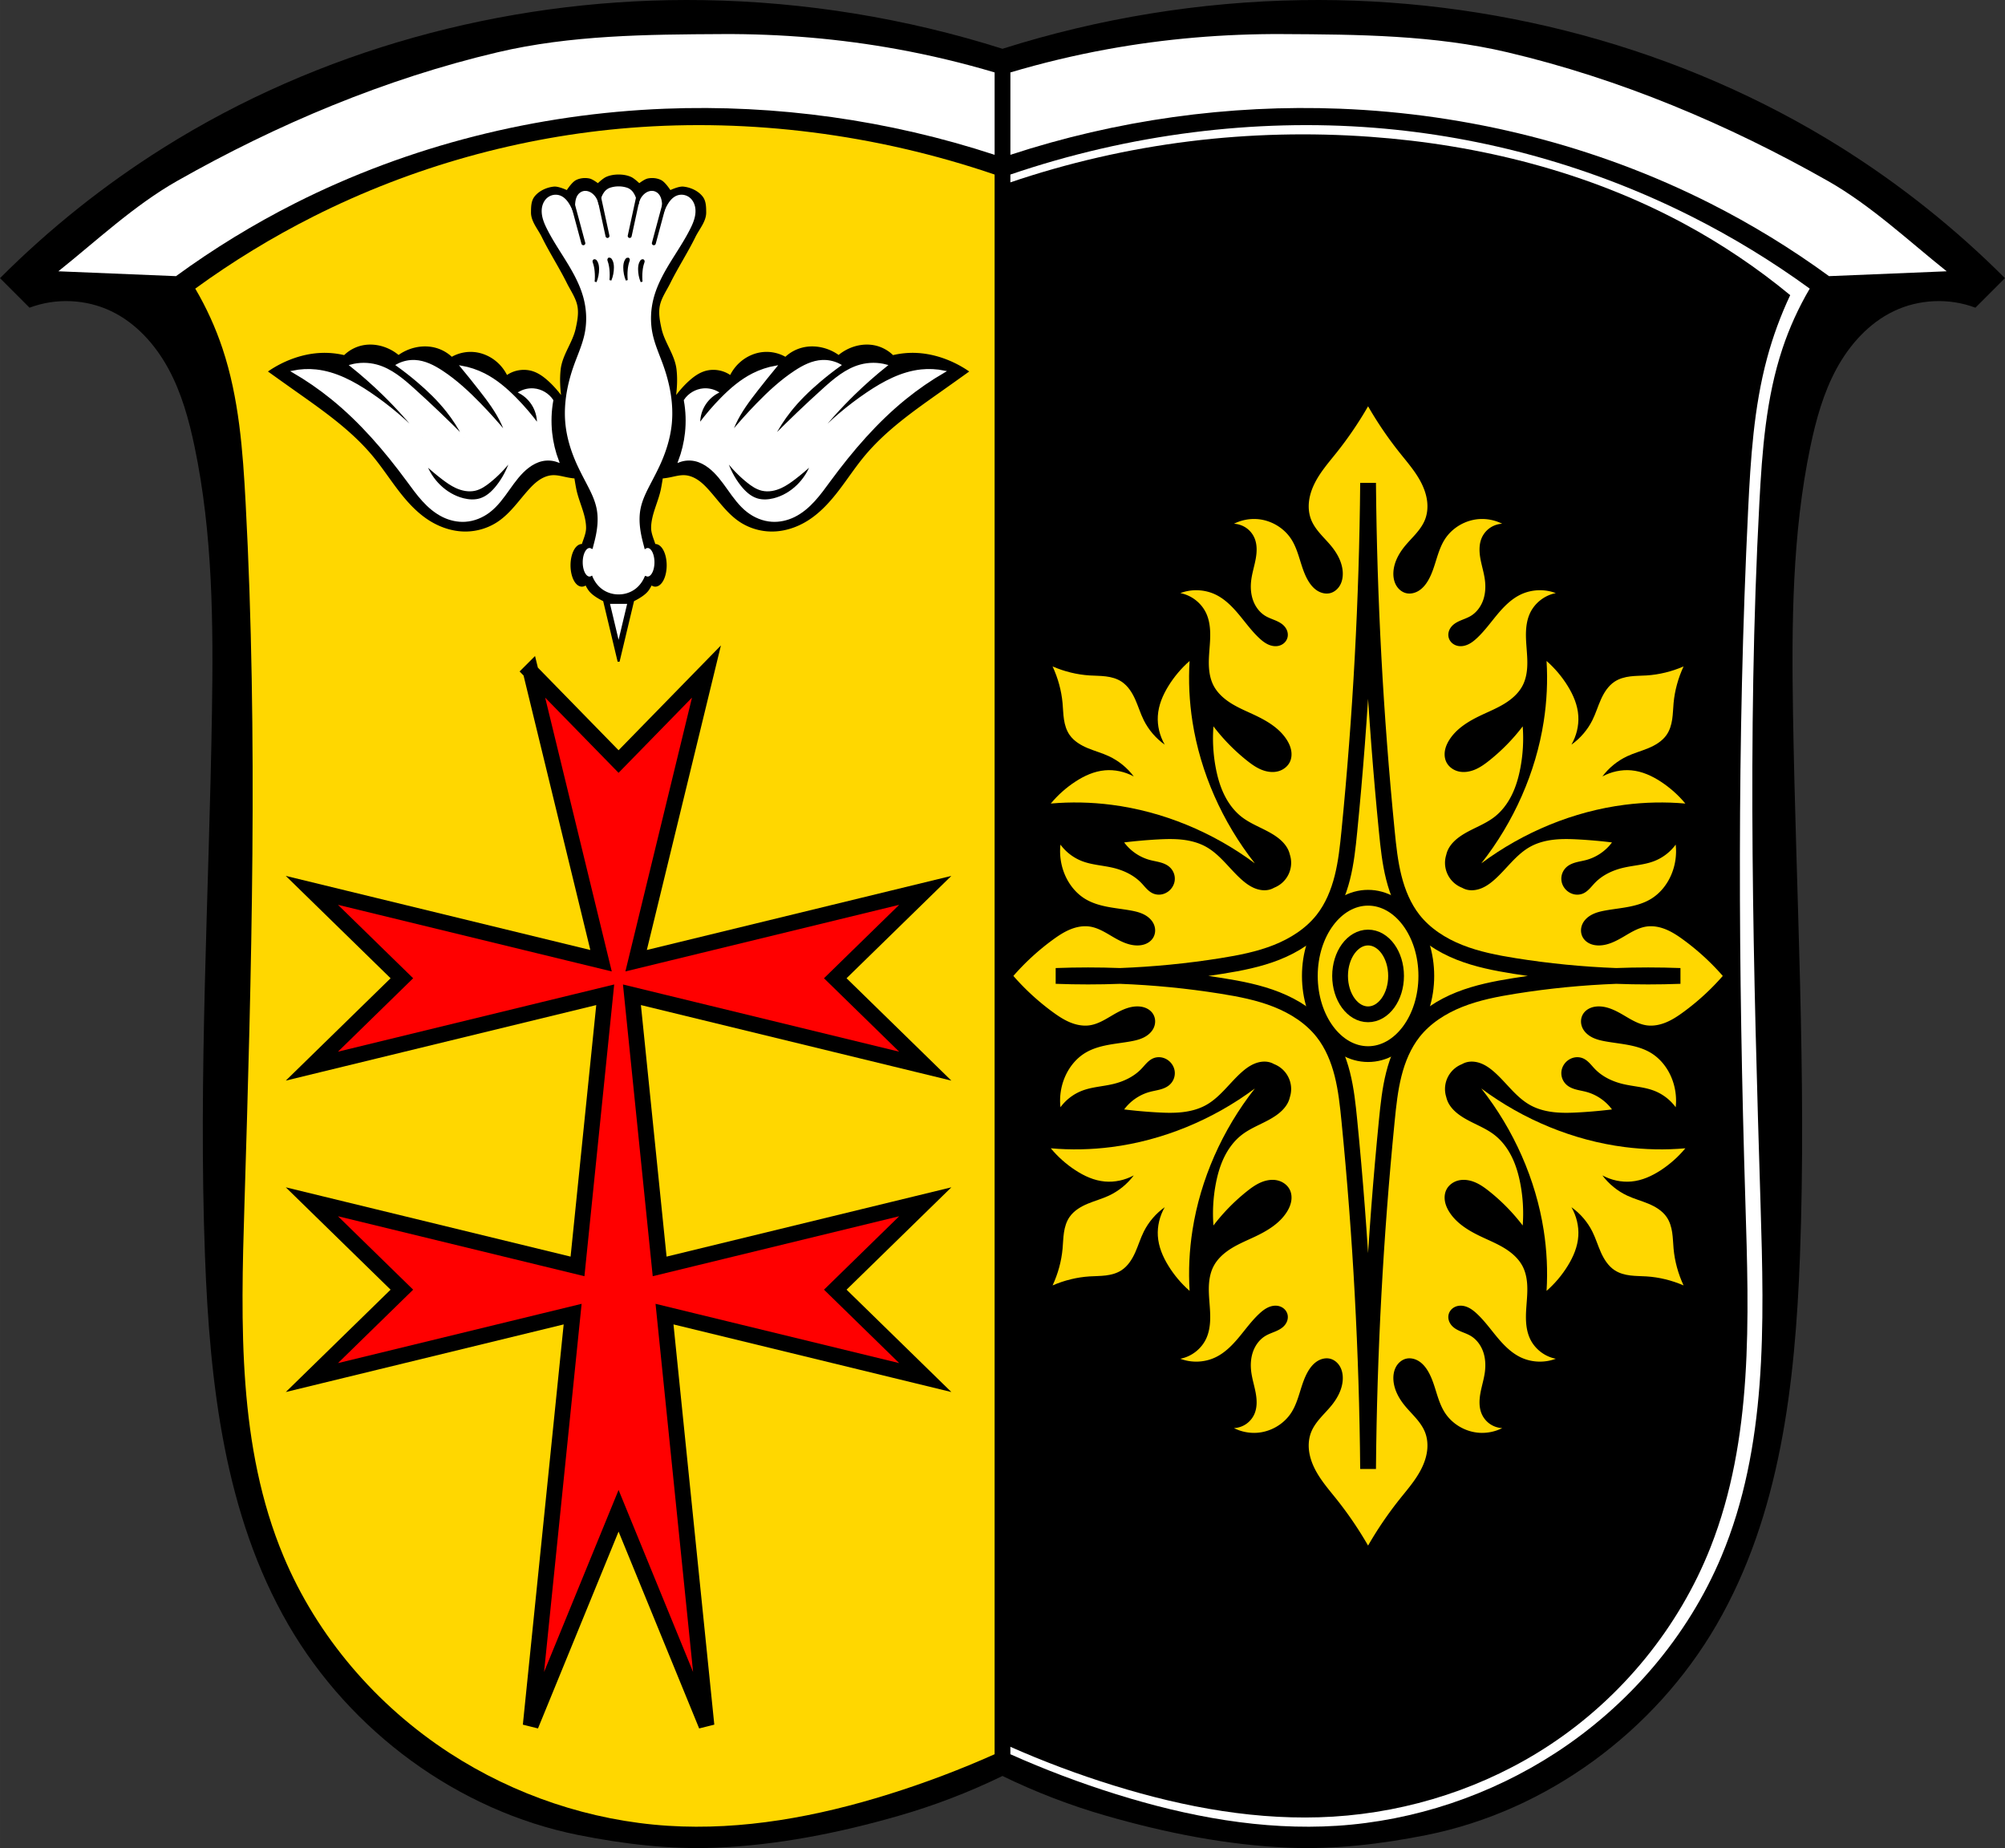 <svg xmlns="http://www.w3.org/2000/svg" width="1017.3" height="937.56" viewBox="0 0 1017.297 937.563"><rect x="0" y="0" width="1017.297" height="937.563" fill="#333333" stroke="none"/><g transform="translate(-2.264-31.472)"><g fill-rule="evenodd"><path d="m350.28 31.473c-93.08.135-186.35 25.492-265.15 74.998-29.985 18.837-57.84 41.06-82.87 66.12l14.986 14.986c13.288-5.03 28.621-4.376 41.43 1.762 12.588 6.03 22.381 16.941 29.04 29.21 6.66 12.266 10.417 25.892 13.271 39.555 9.235 44.2 9.532 89.73 8.816 134.87-1.459 91.99-6.968 183.99-3.527 275.92 2.413 64.49 9.934 131.07 42.31 186.89 31.34 54.02 85.969 94.44 147.22 106.67 22.864 4.563 46.35 7.346 69.64 6.408 31.29-1.26 62.49-7.487 92.56-16.11 18.17-5.208 35.894-12 52.893-20.275 16.999 8.275 34.719 15.07 52.893 20.275 30.07 8.619 61.27 14.845 92.56 16.11 23.293.938 46.776-1.846 69.64-6.408 61.25-12.222 115.88-52.642 147.22-106.67 32.38-55.822 39.899-122.4 42.31-186.89 3.44-91.93-2.067-183.94-3.525-275.92-.716-45.15-.42-90.68 8.814-134.87 2.855-13.663 6.612-27.29 13.271-39.555 6.66-12.266 16.455-23.18 29.04-29.21 12.813-6.138 28.14-6.789 41.43-1.762l14.986-14.986c-25.02-25.05-52.878-47.28-82.86-66.12-81.35-51.1-178.11-76.47-274.16-74.932-51.38.825-102.64 9.169-151.62 24.684-48.99-15.515-100.24-23.859-151.62-24.684-3-.048-6-.071-9.01-.066"/><path d="m368.79 48.762c-38.35.189-76.973.499-114.12 9.25-56.813 13.383-111.72 36.45-162.49 65.24-21.969 12.459-41.17 30.59-60.32 45.854l59.703 2.463c19.06-13.917 39.26-26.28 60.32-36.932 58.09-29.366 122.69-45.46 187.73-48.01 56.56-2.216 113.51 5.745 167.3 23.389v-41.799c-16.15-4.801-32.554-8.725-49.12-11.75-29.35-5.358-59.17-7.858-88.996-7.711m284.24 0c-29.828-.147-59.65 2.353-88.996 7.711-16.571 3.03-32.979 6.949-49.12 11.75v41.799c53.788-17.644 110.74-25.605 167.3-23.389 65.04 2.548 129.64 18.642 187.73 48.01 21.06 10.649 41.26 23.01 60.32 36.932l59.703-2.463c-19.15-15.263-38.35-33.394-60.32-45.854-50.771-28.794-105.68-51.861-162.49-65.24-37.15-8.751-75.77-9.06-114.12-9.25" fill="#fff"/><path d="m506.91 921.45v-801.43c-29.996-10.227-61.03-17.408-92.47-21.398-30.606-3.884-61.61-4.744-92.36-2.31-55.801 4.416-110.72 19.771-160.71 44.95-20.961 10.557-41.06 22.823-60.04 36.635 5.675 9.635 10.328 19.871 13.857 30.482 8.343 25.09 10.291 51.798 11.699 78.2 6.332 118.71 3.03 237.7-.616 356.52-1.847 60.14-3.405 122.46 19.857 177.95 17.07 40.734 47.17 75.68 84.2 99.75 33.01 21.46 71.54 34.42 110.83 36.945 37.871 2.434 75.844-4.691 112.07-16.01 18.267-5.708 36.2-12.485 53.676-20.286" fill="#ffd700"/><path d="m514.91 921.45v-801.43c29.996-10.227 61.03-17.408 92.47-21.398 30.606-3.884 61.61-4.744 92.36-2.31 55.801 4.416 110.72 19.771 160.71 44.95 20.961 10.557 41.06 22.823 60.04 36.635-5.675 9.635-10.328 19.871-13.857 30.482-8.343 25.09-10.291 51.798-11.699 78.2-6.332 118.71-3.03 237.7.616 356.52 1.847 60.14 3.405 122.46-19.857 177.95-17.07 40.734-47.17 75.68-84.2 99.75-33.01 21.46-71.54 34.42-110.83 36.945-37.871 2.434-75.844-4.691-112.07-16.01-18.267-5.708-36.2-12.485-53.676-20.286" fill="#fff"/><path d="m514.21 917.37v-793.15c29.751-10.136 60.55-17.209 91.74-21.07 30.37-3.76 61.11-4.476 91.63-2.275 55.43 3.997 110.55 17.838 159.44 44.26 18.967 10.251 36.934 22.352 53.56 36.07-4.853 10.296-8.789 21.02-11.747 32.01-6.736 25.03-8.346 51.11-9.607 77-5.694 116.91-4.962 234.06-1.389 351.06 1.805 59.11 4.01 120.21-17.7 175.23-16.06 40.691-45.03 76.12-81.54 100.22-32.589 21.514-70.982 34-109.96 36.38-37.567 2.29-75.23-4.641-111.18-15.764-18.12-5.606-35.913-12.28-53.25-19.976"/><g stroke="#000"><path d="m271.53 372.15l35.691 146.72-146.72-35.691 45.662 44.59-45.662 44.592 148.84-36.21-14.06 137.81-134.78-32.787 45.662 44.59-45.662 44.592 132.31-32.19-21.285 208.68 44.592-108.91 44.59 108.91-21.283-208.68 132.31 32.19-45.662-44.592 45.662-44.59-134.78 32.787-14.06-137.81 148.83 36.21-45.662-44.592 45.662-44.59-146.71 35.689 35.689-146.71-44.59 45.662-44.592-45.662z" fill="#f00" stroke-width="8"/><path d="m316.12 120.51c-2.087 0-4.245.334-6.145 1.196-1.659.753-4.318 3.349-4.318 3.349 0 0-2.793-2.216-4.477-2.552-2.139-.426-4.56-.2-6.491.814-2.064 1.083-4.657 5.217-4.657 5.217 0 0-4.381-2.124-6.685-1.894-3.551.356-7.347 2.069-9.517 4.902-1.588 2.073-1.622 4.847-1.648 7.659-.041 4.458 3.425 8.239 5.391 12.24 3.926 7.99 8.808 15.484 12.772 23.456 1.957 3.936 4.679 7.687 5.426 12.02.649 3.759-.122 7.69-.941 11.406-1.586 7.191-6.762 13.306-7.597 20.637-.56 4.912-.255 9.819.436 14.725-2.455-3.319-5.108-6.455-8.239-9.157-1.98-1.709-4.163-3.24-6.628-4.115-4.463-1.584-9.697-.787-13.485 2.056-1.371-2.923-3.423-5.524-5.944-7.541-3-2.402-6.687-3.969-10.514-4.344-3.947-.387-8.01.507-11.429 2.515-2.411-2.32-5.437-3.994-8.685-4.801-3.209-.797-6.609-.75-9.829 0-3.042.708-5.938 2.04-8.457 3.887-2.273-1.937-4.93-3.423-7.771-4.344-2.066-.669-4.237-1.037-6.406-1.052-1.302-.009-2.603.109-3.88.366-3.526.71-6.83 2.485-9.371 5.03-4.03-.974-8.202-1.36-12.343-1.143-5.01.263-9.948 1.406-14.628 3.199-3.859 1.479-7.548 3.4-10.972 5.714 4.486 3.213 8.981 6.413 13.485 9.599 14.04 9.929 28.353 19.895 39.32 33.14 4.57 5.521 8.494 11.542 12.855 17.229 4.361 5.688 9.238 11.11 15.259 14.997 5.502 3.552 11.964 5.746 18.514 5.714 5.747-.028 11.48-1.792 16.228-5.03 6.119-4.172 10.357-10.496 15.314-15.998 1.656-1.838 3.417-3.606 5.465-4.993 2.048-1.387 4.409-2.385 6.878-2.55 2.697-.18 5.347.628 8 1.143 1.242.241 2.496.416 3.756.529.281 1.851.589 3.697.949 5.533 1.316 6.72 4.951 13.03 5.02 19.892.029 3.04-1.38 5.9-2.267 8.828a5.274 10.317 0 0 0 -.355 -.024 5.274 10.317 0 0 0 -5.272 10.317 5.274 10.317 0 0 0 5.272 10.317 5.274 10.317 0 0 0 2.088 -.847c.476 1.056 1.04 2.059 1.712 2.99 1.491 2.065 4.503 3.918 7.429 5.378l7.392 30.96 7.392-30.96c2.926-1.46 5.938-3.312 7.429-5.378.673-.933 1.239-1.938 1.716-2.996a5.274 10.317 0 0 0 2.082 .852 5.274 10.317 0 0 0 5.274 -10.317 5.274 10.317 0 0 0 -5.274 -10.317 5.274 10.317 0 0 0 -.35 .035c-.887-2.932-2.3-5.795-2.271-8.839.064-6.863 3.699-13.172 5.02-19.892.36-1.836.668-3.682.949-5.533 1.26-.113 2.515-.288 3.758-.529 2.653-.515 5.303-1.323 8-1.143 2.468.165 4.829 1.163 6.878 2.55 2.048 1.387 3.809 3.155 5.465 4.993 4.957 5.502 9.196 11.825 15.314 15.998 4.748 3.238 10.481 5 16.228 5.03 6.55.032 13.01-2.162 18.514-5.714 6.02-3.887 10.896-9.31 15.257-14.997 4.361-5.688 8.287-11.708 12.857-17.229 10.963-13.244 25.277-23.21 39.31-33.14 4.505-3.186 9-6.386 13.485-9.599-3.424-2.314-7.112-4.235-10.97-5.714-4.68-1.794-9.623-2.936-14.628-3.199-4.141-.218-8.312.169-12.343 1.143-2.541-2.545-5.847-4.32-9.372-5.03-1.277-.257-2.578-.375-3.88-.366-2.169.015-4.341.383-6.406 1.052-2.841.92-5.498 2.407-7.771 4.344-2.519-1.847-5.415-3.179-8.457-3.887-3.221-.75-6.618-.797-9.827 0-3.247.807-6.276 2.481-8.686 4.801-3.42-2.01-7.482-2.902-11.429-2.515-3.827.375-7.511 1.942-10.514 4.344-2.521 2.02-4.571 4.618-5.942 7.541-3.788-2.843-9.02-3.641-13.485-2.056-2.465.875-4.65 2.406-6.63 4.115-3.131 2.702-5.784 5.839-8.239 9.157.692-4.906.996-9.814.436-14.725-.835-7.332-6.01-13.446-7.597-20.637-.82-3.716-1.59-7.647-.941-11.406.747-4.331 3.469-8.08 5.426-12.02 3.963-7.972 8.846-15.466 12.772-23.456 1.966-4 5.432-7.782 5.391-12.24-.026-2.813-.06-5.586-1.648-7.659-2.169-2.833-5.966-4.547-9.517-4.902-2.305-.231-6.685 1.894-6.685 1.894 0 0-2.593-4.133-4.657-5.217-1.931-1.014-4.352-1.24-6.491-.814-1.684.336-4.477 2.552-4.477 2.552 0 0-2.659-2.596-4.318-3.349-1.9-.862-4.059-1.196-6.145-1.196z"/><path d="m316.12 125.53c-1.55 0-3.099.244-4.527.732-1.322.452-2.528 1.411-3.316 2.565-1.241 1.817-2.075 4.089-1.86 6.334-.25-1.958-1.162-3.827-2.552-5.228-.736-.742-1.609-1.358-2.585-1.733-.976-.374-2.059-.499-3.081-.281-1.193.254-2.268.974-3.02 1.938-.943 1.215-1.36 2.762-1.535 4.29-.264 2.309-.019 4.673.705 6.881-.229-.648-.454-1.297-.706-1.936-.66-1.672-1.402-3.321-2.382-4.828-1.095-1.685-2.544-3.219-4.403-3.981-1.171-.48-2.472-.632-3.723-.442-1.251.19-2.447.721-3.431 1.516-1.3 1.052-2.21 2.545-2.682 4.15-.472 1.604-.523 3.315-.285 4.971.379 2.635 1.464 5.115 2.663 7.491 2.365 4.688 5.21 9.113 8.01 13.557 4.181 6.646 8.315 13.472 10.364 21.05 1.581 5.852 1.862 12.07.642 18.01-1.116 5.43-3.442 10.522-5.324 15.737-3.48 9.644-5.468 19.972-4.464 30.18.699 7.108 2.835 14.03 5.77 20.537 1.577 3.498 3.383 6.887 5.154 10.291 2.037 3.915 4.05 7.915 4.916 12.242 1.032 5.157.373 10.515-.86 15.628-.334 1.383-.707 2.77-1.062 4.159a3.944 7.738 0 0 0 -1.182 -.362 3.944 7.738 0 0 0 -3.943 7.737 3.944 7.738 0 0 0 3.943 7.739 3.944 7.738 0 0 0 1.06 -.292c1.173 2.857 3.139 5.383 5.731 7.05 2.356 1.52 5.164 2.329 7.967 2.297 2.803.032 5.611-.777 7.967-2.297 2.59-1.671 4.556-4.195 5.729-7.05a3.944 7.738 0 0 0 1.06 .287 3.944 7.738 0 0 0 3.945 -7.739 3.944 7.738 0 0 0 -3.945 -7.737 3.944 7.738 0 0 0 -1.182 .357c-.354-1.387-.726-2.772-1.06-4.153-1.233-5.113-1.892-10.471-.86-15.628.866-4.327 2.879-8.327 4.916-12.242 1.771-3.404 3.577-6.793 5.154-10.291 2.935-6.512 5.071-13.429 5.77-20.537 1-10.204-.984-20.532-4.464-30.18-1.882-5.214-4.208-10.307-5.324-15.737-1.22-5.938-.94-12.156.642-18.01 2.048-7.58 6.183-14.406 10.364-21.05 2.796-4.444 5.641-8.869 8.01-13.557 1.199-2.377 2.284-4.856 2.663-7.491.238-1.655.187-3.366-.285-4.971-.472-1.604-1.381-3.098-2.682-4.15-.984-.796-2.18-1.326-3.431-1.516-1.251-.19-2.552-.038-3.723.442-1.859.762-3.308 2.297-4.403 3.981-.98 1.507-1.722 3.156-2.382 4.828-.252.639-.477 1.289-.706 1.936.724-2.208.969-4.572.705-6.881-.175-1.528-.592-3.075-1.535-4.29-.748-.964-1.823-1.684-3.02-1.938-1.022-.218-2.105-.093-3.081.281-.976.374-1.849.991-2.585 1.733-1.39 1.401-2.302 3.27-2.552 5.228.215-2.244-.62-4.516-1.86-6.334-.788-1.154-1.994-2.113-3.316-2.565-1.428-.488-2.978-.732-4.527-.732z" fill="#fff"/><path d="m309.15 131.2c-.129.011-.257.068-.346.162-.062.066-.104.148-.127.236-.024.088-.027.181-.018.271.017.181.084.353.146.523.511 1.398.775 2.876.918 4.357.173 1.79.173 3.596 0 5.387.83-2.032 1.261-4.225 1.262-6.42 0-1.354-.182-2.761-.918-3.896-.141-.217-.309-.431-.541-.545-.116-.057-.246-.088-.375-.076h-.002zm9.418 0c-.129-.011-.259.019-.375.076-.232.114-.402.328-.543.545-.736 1.136-.916 2.545-.916 3.898 0 2.194.43 4.386 1.26 6.418-.173-1.79-.173-3.596 0-5.387.143-1.481.407-2.96.918-4.357.062-.171.129-.343.146-.523.009-.091.006-.184-.018-.271-.023-.088-.065-.17-.127-.236-.089-.094-.215-.151-.344-.162h-.002zm-16.936.805c-.129.011-.255.066-.344.16-.062.066-.106.15-.129.238-.024.088-.029.179-.02.27.017.181.086.353.148.523.511 1.397.773 2.876.916 4.357.173 1.79.173 3.596 0 5.387.83-2.032 1.261-4.225 1.262-6.42 0-1.354-.182-2.761-.918-3.896-.141-.217-.309-.429-.541-.543-.116-.057-.246-.088-.375-.076zm24.455 0c-.129-.011-.261.019-.377.076-.232.114-.4.326-.541.543-.736 1.136-.918 2.543-.918 3.896 0 2.194.432 4.388 1.262 6.42-.173-1.79-.173-3.596 0-5.387.143-1.481.407-2.96.918-4.357.062-.171.129-.343.146-.523.009-.091.004-.182-.02-.27-.023-.088-.065-.172-.127-.238-.089-.094-.215-.149-.344-.16z" transform="translate(2.264 31.472)"/></g><g fill="#fff"><path d="m209.32 183.12c-2.739.068-5.461.8-7.859 2.125 3.635 2.607 7.163 5.365 10.57 8.264 5.356 4.557 10.43 9.478 14.799 14.988 3.317 4.184 6.217 8.697 8.646 13.451-8.285-8.376-16.81-16.515-25.561-24.404-5.597-5.05-11.557-10.141-18.832-12.11-4.254-1.15-8.814-1.15-13.07 0 5.677 4.532 11.132 9.344 16.336 14.412 7.155 6.968 13.835 14.421 19.984 22.291-8.03-8.511-17.01-16.13-26.711-22.674-8.27-5.579-17.371-10.477-27.29-11.531-3.906-.415-7.876-.218-11.723.578 6.937 4.03 13.562 8.593 19.795 13.643 14.659 11.875 27.04 26.327 38.24 41.508 2.582 3.5 5.113 7.05 8.04 10.264 2.932 3.212 6.299 6.096 10.213 7.992 3.452 1.673 7.316 2.544 11.145 2.305 4.459-.279 8.77-2.066 12.301-4.803 3.945-3.058 6.887-7.194 9.779-11.262 2.892-4.068 5.853-8.196 9.822-11.223 2.113-1.611 4.515-2.894 7.111-3.459 2.672-.582 5.51-.38 8.07.576-1.761-4.631-2.928-9.487-3.461-14.412-.595-5.499-.399-11.08.578-16.527-2.081-3.149-5.656-5.261-9.418-5.57-2.452-.201-4.961.341-7.111 1.537 2.988 1.619 5.492 4.121 7.111 7.109 1.522 2.808 2.26 6.03 2.113 9.225-3.46-4.681-7.251-9.116-11.338-13.26-4.735-4.802-9.932-9.258-15.951-12.299-3.629-1.833-7.526-3.133-11.529-3.844 3.192 3.864 6.33 7.773 9.416 11.723 4.254 5.445 8.437 11.02 11.338 17.295.724 1.566 1.366 3.171 1.922 4.805-4.219-5.108-8.643-10.05-13.26-14.797-5.899-6.072-12.149-11.868-19.219-16.525-4.184-2.756-8.83-5.158-13.836-5.383-.391-.018-.783-.019-1.174-.001zm209.08 0c-.391-.001-.783-.008-1.174.001-5.01.225-9.652 2.626-13.836 5.383-7.07 4.657-13.319 10.454-19.219 16.525-4.616 4.752-9.04 9.689-13.26 14.797.556-1.634 1.197-3.239 1.922-4.805 2.901-6.271 7.084-11.85 11.338-17.295 3.086-3.95 6.224-7.858 9.416-11.723-4 .71-7.9 2.01-11.529 3.844-6.02 3.041-11.216 7.497-15.951 12.299-4.087 4.144-7.878 8.579-11.338 13.26-.147-3.19.592-6.417 2.113-9.225 1.619-2.988 4.123-5.49 7.111-7.109-2.15-1.196-4.659-1.739-7.111-1.537-3.762.309-7.337 2.421-9.418 5.57.977 5.444 1.173 11.03.578 16.527-.533 4.925-1.7 9.781-3.461 14.412 2.562-.956 5.4-1.158 8.07-.576 2.596.565 4.999 1.848 7.111 3.459 3.969 3.03 6.93 7.155 9.822 11.223 2.892 4.068 5.835 8.204 9.779 11.262 3.531 2.737 7.84 4.524 12.299 4.803 3.829.239 7.694-.632 11.146-2.305 3.914-1.897 7.281-4.78 10.213-7.992 2.932-3.212 5.463-6.764 8.04-10.264 11.199-15.181 23.585-29.633 38.24-41.508 6.233-5.05 12.858-9.614 19.795-13.643-3.847-.796-7.817-.993-11.723-.578-9.92 1.054-19.02 5.952-27.29 11.531-9.702 6.545-18.679 14.163-26.713 22.674 6.149-7.87 12.831-15.323 19.986-22.291 5.204-5.068 10.659-9.88 16.336-14.412-4.254-1.15-8.814-1.15-13.07 0-7.275 1.966-13.237 7.06-18.834 12.11-8.75 7.889-17.273 16.03-25.559 24.404 2.429-4.755 5.329-9.267 8.646-13.451 4.369-5.51 9.443-10.431 14.799-14.988 3.407-2.899 6.935-5.657 10.57-8.264-2.398-1.325-5.121-2.057-7.859-2.125zm-159.1 49.975c-1.473 4.945-3.9 9.604-7.109 13.645-2.249 2.831-5.01 5.439-8.455 6.533-2.783.884-5.817.707-8.65 0-4.563-1.139-8.744-3.629-12.11-6.918-3.137-3.069-5.585-6.839-7.111-10.953 2.763 2.571 5.651 5.01 8.648 7.303 2.178 1.666 4.43 3.265 6.918 4.418 2.989 1.386 6.402 2.098 9.609 1.346 2.731-.641 5.114-2.281 7.303-4.04 4.112-3.295 7.802-7.115 10.953-11.338zm109.11 0c3.152 4.223 6.841 8.04 10.953 11.338 2.189 1.754 4.572 3.394 7.303 4.04 3.208.753 6.62.04 9.609-1.346 2.488-1.153 4.74-2.752 6.918-4.418 2.998-2.294 5.885-4.732 8.648-7.303-1.526 4.114-3.974 7.884-7.111 10.953-3.362 3.289-7.542 5.779-12.11 6.918-2.833.707-5.867.884-8.65 0-3.446-1.094-6.206-3.702-8.455-6.533-3.21-4.04-5.636-8.699-7.109-13.645z" transform="translate(2.264 31.472)" stroke="#fff"/><path d="m311.18 337.32v.165l4.94 20.728 4.94-20.728v-.165h-4.94-4.94z" stroke="#000"/></g><g fill="none" stroke="#000" stroke-linecap="round" stroke-width="2"><g transform="translate(.052)"><path d="m305.37 127.82l5.069 23.374"/><path d="m326.77 127.82l-5.069 23.374"/></g><g transform="translate(-.021)"><path d="m292.76 134.42l5.507 20.466"/><path d="m339.53 134.42l-5.507 20.466"/></g></g><path d="m696.4 237.59c-4.748 8.257-10.121 16.15-16.06 23.598-3.973 4.98-8.239 9.822-11.07 15.529-1.416 2.853-2.459 5.914-2.837 9.08-.378 3.163-.073 6.433 1.109 9.391 1.064 2.663 2.801 5.01 4.68 7.173 1.879 2.167 3.92 4.193 5.719 6.427 2.967 3.685 5.299 8.08 5.6 12.8.145 2.268-.2 4.606-1.272 6.61-1.072 2-2.922 3.641-5.128 4.188-2.24.555-4.667-.053-6.605-1.306-1.938-1.254-3.427-3.103-4.594-5.094-1.896-3.234-2.998-6.859-4.114-10.437-1.116-3.579-2.282-7.191-4.285-10.36-3.85-6.089-10.803-10.08-18-10.399-3.856-.17-7.752.663-11.199 2.399 2.219.105 4.404.847 6.231 2.111 1.827 1.265 3.289 3.048 4.168 5.088 1.426 3.308 1.287 7.087.641 10.631-.645 3.544-1.767 6.997-2.241 10.568-.459 3.458-.29 7.04.862 10.335 1.153 3.293 3.34 6.278 6.337 8.06 1.494.89 3.147 1.467 4.752 2.135 1.605.668 3.202 1.451 4.447 2.665.789.769 1.421 1.706 1.788 2.745.366 1.039.46 2.18.212 3.254-.259 1.119-.886 2.144-1.741 2.911-.855.767-1.93 1.277-3.058 1.489-1.769.334-3.622-.058-5.245-.839-1.623-.781-3.04-1.931-4.355-3.16-3.815-3.565-6.877-7.842-10.22-11.853-3.343-4.01-7.089-7.852-11.779-10.146-5.549-2.714-12.23-3.01-17.998-.8 5.723 1.077 10.813 5.087 13.199 10.399 1.264 2.815 1.792 5.915 1.924 8.998.132 3.083-.12 6.167-.352 9.244-.232 3.077-.445 6.166-.235 9.244.21 3.078.857 6.165 2.262 8.912 2.02 3.949 5.497 6.985 9.28 9.302 3.783 2.316 7.912 3.995 11.919 5.897 6.178 2.933 12.326 6.63 15.998 12.399 1.057 1.661 1.893 3.485 2.244 5.423.351 1.937.195 3.995-.643 5.776-1.127 2.392-3.442 4.127-5.999 4.799-2.838.746-5.897.258-8.603-.879-2.706-1.136-5.107-2.886-7.397-4.72-6.271-5.02-11.926-10.813-16.799-17.2-.536 7.078-.131 14.227 1.2 21.2.898 4.703 2.227 9.35 4.348 13.643 2.121 4.292 5.061 8.23 8.851 11.156 5.349 4.129 12.1 6.068 17.599 9.999 2.19 1.566 4.187 3.473 5.511 5.818.573 1.016 1 2.122 1.261 3.261a13.578 13.578 0 0 1 .656 4.147 13.578 13.578 0 0 1 -8.605 12.62c-.826.472-1.712.837-2.639 1.049-2.492.571-5.143.142-7.496-.859-2.353-1-4.437-2.546-6.35-4.242-6.197-5.494-10.96-12.767-18.215-16.76-3.707-2.04-7.891-3.105-12.1-3.561-2.103-.228-4.216-.308-6.332-.302-2.116.006-4.234.101-6.346.221-5.562.316-11.11.813-16.641 1.491 3.182 4.313 7.852 7.505 13.03 8.903 1.684.455 3.414.725 5.099 1.177 1.685.452 3.351 1.105 4.691 2.221 1.033.86 1.847 1.983 2.336 3.234.489 1.252.65 2.628.462 3.958-.287 2.027-1.402 3.913-2.997 5.196-1.104.888-2.434 1.496-3.832 1.718-1.399.221-2.862.05-4.159-.519-1.241-.544-2.302-1.43-3.25-2.397-.949-.967-1.803-2.024-2.745-2.997-3.782-3.905-8.901-6.326-14.187-7.595-5.242-1.258-10.752-1.469-15.786-3.396-4.364-1.67-8.228-4.622-10.989-8.392-.574 5.139.19 10.421 2.197 15.186 2.127 5.05 5.703 9.552 10.39 12.388 3.375 2.042 7.223 3.182 11.09 3.944 3.87.761 7.802 1.164 11.686 1.851 2.375.42 4.76.957 6.917 2.036 2.157 1.079 4.09 2.756 5.072 4.959.495 1.111.738 2.336.677 3.55-.061 1.214-.427 2.414-1.076 3.443-.84 1.331-2.136 2.346-3.583 2.966-1.446.62-3.037.859-4.61.83-4.518-.083-8.695-2.301-12.588-4.596-3.596-2.12-7.259-4.402-11.391-4.995-3.383-.485-6.858.218-10.01 1.538-3.152 1.32-6.02 3.236-8.773 5.255-7.277 5.33-13.962 11.467-19.893 18.264 5.931 6.796 12.616 12.934 19.893 18.264 2.757 2.02 5.622 3.935 8.773 5.255 3.152 1.32 6.627 2.025 10.01 1.54 4.132-.593 7.795-2.877 11.391-4.997 3.893-2.295 8.07-4.513 12.588-4.596 1.573-.029 3.164.212 4.61.832 1.446.62 2.743 1.634 3.583 2.965.649 1.028 1.015 2.23 1.076 3.444.061 1.214-.183 2.44-.677 3.55-.982 2.203-2.915 3.88-5.072 4.959-2.157 1.079-4.542 1.614-6.917 2.034-3.884.687-7.816 1.089-11.686 1.851-3.87.761-7.718 1.902-11.09 3.944-4.688 2.837-8.264 7.34-10.39 12.39-2.01 4.765-2.771 10.05-2.197 15.186 2.761-3.77 6.624-6.722 10.989-8.392 5.03-1.927 10.544-2.14 15.786-3.398 5.286-1.268 10.405-3.688 14.187-7.593.942-.973 1.797-2.03 2.745-2.997.949-.967 2.01-1.854 3.25-2.399 1.297-.569 2.761-.739 4.159-.517 1.399.221 2.729.83 3.832 1.718 1.595 1.283 2.709 3.167 2.997 5.194.189 1.33.027 2.708-.462 3.96-.489 1.252-1.303 2.375-2.336 3.234-1.341 1.116-3.01 1.769-4.691 2.221-1.685.452-3.415.722-5.099 1.177-5.174 1.397-9.845 4.588-13.03 8.901 5.529.679 11.08 1.177 16.641 1.493 4.224.24 8.471.374 12.678-.083 4.206-.456 8.391-1.521 12.1-3.561 7.255-3.993 12.02-11.264 18.215-16.758 1.913-1.696 3.997-3.243 6.35-4.244 2.353-1 5-1.428 7.496-.857.899.206 1.758.558 2.562 1.01a13.578 13.578 0 0 1 8.682 12.662 13.578 13.578 0 0 1 -.638 4.062c-.258 1.168-.692 2.305-1.279 3.345-1.323 2.345-3.321 4.252-5.511 5.818-5.496 3.931-12.25 5.869-17.599 9.999-3.79 2.926-6.729 6.864-8.851 11.156-2.121 4.292-3.45 8.94-4.348 13.643-1.331 6.972-1.736 14.12-1.2 21.2 4.873-6.387 10.529-12.178 16.799-17.2 2.291-1.834 4.691-3.584 7.397-4.72 2.706-1.136 5.765-1.625 8.603-.879 2.558.672 4.873 2.407 5.999 4.799.839 1.781.994 3.839.643 5.776-.351 1.937-1.187 3.762-2.244 5.423-3.672 5.77-9.82 9.467-15.998 12.399-4.01 1.902-8.137 3.581-11.919 5.897-3.783 2.316-7.26 5.353-9.28 9.302-1.405 2.747-2.052 5.833-2.262 8.912-.21 3.078.004 6.167.235 9.244.232 3.077.484 6.161.352 9.244-.132 3.083-.66 6.183-1.924 8.998-2.386 5.312-7.476 9.323-13.199 10.399 5.768 2.211 12.449 1.915 17.998-.8 4.69-2.294 8.437-6.135 11.779-10.146 3.343-4.01 6.405-8.288 10.22-11.853 1.316-1.229 2.733-2.38 4.355-3.16 1.623-.781 3.475-1.173 5.245-.839 1.128.213 2.203.723 3.058 1.489.855.767 1.482 1.792 1.741 2.911.248 1.073.154 2.215-.212 3.254-.366 1.039-.999 1.976-1.788 2.745-1.245 1.214-2.842 1.997-4.447 2.665-1.605.668-3.259 1.245-4.752 2.135-2.997 1.786-5.184 4.771-6.337 8.06-1.153 3.293-1.321 6.876-.862 10.335.474 3.571 1.595 7.02 2.241 10.568.645 3.544.785 7.323-.641 10.631-.88 2.04-2.342 3.824-4.168 5.088-1.827 1.265-4.01 2.01-6.231 2.111 3.447 1.735 7.343 2.569 11.199 2.399 7.197-.318 14.15-4.31 18-10.399 2-3.168 3.169-6.781 4.285-10.36 1.116-3.579 2.219-7.203 4.114-10.437 1.167-1.991 2.657-3.84 4.594-5.094 1.938-1.254 4.365-1.861 6.605-1.306 2.206.547 4.056 2.184 5.128 4.188 1.072 2 1.417 4.342 1.272 6.61-.302 4.722-2.633 9.114-5.6 12.8-1.799 2.234-3.84 4.26-5.719 6.427-1.879 2.167-3.616 4.509-4.68 7.173-1.182 2.958-1.486 6.229-1.109 9.391.378 3.163 1.421 6.224 2.837 9.08 2.832 5.707 7.098 10.549 11.07 15.529 5.939 7.445 11.313 15.342 16.06 23.598 4.748-8.257 10.121-16.15 16.06-23.598 3.973-4.98 8.239-9.822 11.07-15.529 1.416-2.853 2.459-5.914 2.837-9.08.378-3.163.073-6.433-1.109-9.391-1.064-2.664-2.801-5.01-4.68-7.173-1.879-2.167-3.92-4.193-5.719-6.427-2.967-3.685-5.299-8.08-5.6-12.8-.145-2.268.2-4.606 1.272-6.61 1.072-2 2.922-3.641 5.128-4.188 2.24-.555 4.667.053 6.605 1.306 1.938 1.254 3.427 3.103 4.594 5.094 1.896 3.234 2.998 6.859 4.114 10.437 1.116 3.579 2.282 7.191 4.285 10.36 3.85 6.089 10.803 10.08 18 10.399 3.856.17 7.752-.663 11.199-2.399-2.219-.105-4.404-.847-6.231-2.111-1.827-1.265-3.289-3.048-4.168-5.088-1.426-3.308-1.287-7.087-.641-10.631.645-3.544 1.767-6.997 2.241-10.568.459-3.458.29-7.04-.862-10.335-1.153-3.293-3.34-6.278-6.337-8.06-1.494-.89-3.147-1.467-4.752-2.135-1.605-.668-3.202-1.451-4.447-2.665-.789-.769-1.421-1.706-1.788-2.745-.366-1.039-.46-2.18-.212-3.254.259-1.119.886-2.144 1.741-2.911.855-.767 1.93-1.277 3.058-1.489 1.769-.334 3.622.058 5.245.839 1.623.781 3.04 1.931 4.355 3.16 3.815 3.565 6.877 7.842 10.22 11.853 3.343 4.01 7.089 7.852 11.779 10.146 5.549 2.714 12.23 3.01 17.998.8-5.723-1.077-10.813-5.087-13.199-10.399-1.264-2.815-1.792-5.915-1.924-8.998-.132-3.083.12-6.167.352-9.244.232-3.077.445-6.166.235-9.244-.21-3.078-.857-6.165-2.262-8.912-2.02-3.949-5.497-6.985-9.28-9.302-3.783-2.316-7.912-3.995-11.919-5.897-6.178-2.933-12.326-6.63-15.998-12.399-1.057-1.661-1.893-3.485-2.244-5.423-.351-1.937-.195-3.995.643-5.776 1.127-2.392 3.442-4.127 5.999-4.799 2.838-.746 5.897-.258 8.603.879 2.706 1.136 5.107 2.886 7.397 4.72 6.271 5.02 11.926 10.813 16.799 17.2.536-7.078.131-14.227-1.2-21.2-.898-4.703-2.227-9.35-4.348-13.643-2.121-4.292-5.061-8.23-8.851-11.156-5.349-4.129-12.1-6.068-17.599-9.999-2.19-1.566-4.187-3.473-5.511-5.818-.573-1.015-1-2.122-1.261-3.261a13.578 13.578 0 0 1 -.656 -4.147 13.578 13.578 0 0 1 8.604 -12.62c.826-.472 1.712-.837 2.639-1.049 2.492-.571 5.143-.144 7.496.857 2.353 1 4.436 2.548 6.35 4.244 6.197 5.494 10.96 12.765 18.215 16.758 3.707 2.04 7.891 3.105 12.1 3.561 4.206.456 8.454.323 12.678.083 5.562-.316 11.11-.814 16.641-1.493-3.182-4.313-7.852-7.504-13.03-8.901-1.684-.455-3.414-.725-5.099-1.177-1.685-.452-3.351-1.105-4.691-2.221-1.033-.86-1.847-1.983-2.336-3.234-.489-1.252-.65-2.63-.462-3.96.287-2.027 1.402-3.911 2.997-5.194 1.104-.888 2.434-1.496 3.832-1.718 1.399-.221 2.862-.052 4.159.517 1.241.544 2.302 1.432 3.25 2.399.949.967 1.803 2.024 2.745 2.997 3.782 3.905 8.901 6.325 14.187 7.593 5.242 1.258 10.752 1.471 15.786 3.398 4.364 1.67 8.228 4.622 10.989 8.392.574-5.139-.19-10.421-2.197-15.186-2.127-5.05-5.702-9.553-10.39-12.39-3.375-2.042-7.223-3.182-11.09-3.944-3.87-.761-7.802-1.164-11.686-1.851-2.375-.42-4.76-.955-6.917-2.034-2.157-1.079-4.09-2.756-5.072-4.959-.495-1.111-.738-2.336-.677-3.55.061-1.214.427-2.416 1.076-3.444.84-1.331 2.136-2.344 3.583-2.965 1.446-.62 3.037-.861 4.61-.832 4.518.083 8.695 2.301 12.588 4.596 3.596 2.12 7.259 4.404 11.391 4.997 3.383.485 6.858-.22 10.01-1.54 3.152-1.32 6.02-3.236 8.773-5.255 7.277-5.33 13.962-11.467 19.893-18.264-5.931-6.796-12.616-12.934-19.893-18.264-2.757-2.02-5.622-3.935-8.773-5.255-3.152-1.32-6.627-2.023-10.01-1.538-4.132.593-7.795 2.875-11.391 4.995-3.893 2.295-8.07 4.513-12.588 4.596-1.573.029-3.164-.21-4.61-.83-1.446-.62-2.743-1.636-3.583-2.966-.649-1.028-1.015-2.228-1.076-3.443-.061-1.214.183-2.44.677-3.55.982-2.203 2.915-3.88 5.072-4.959 2.157-1.079 4.542-1.616 6.917-2.036 3.884-.687 7.815-1.089 11.686-1.851 3.87-.761 7.718-1.902 11.09-3.944 4.688-2.837 8.264-7.339 10.39-12.388 2.01-4.765 2.771-10.05 2.197-15.186-2.761 3.77-6.624 6.722-10.989 8.392-5.03 1.927-10.544 2.138-15.786 3.396-5.286 1.268-10.405 3.69-14.187 7.595-.942.973-1.797 2.03-2.745 2.997-.949.967-2.01 1.853-3.25 2.397-1.297.569-2.761.74-4.159.519-1.399-.221-2.729-.83-3.832-1.718-1.595-1.283-2.709-3.169-2.997-5.196-.189-1.33-.027-2.707.462-3.958.489-1.252 1.303-2.375 2.336-3.234 1.341-1.116 3.01-1.769 4.691-2.221 1.685-.452 3.415-.722 5.099-1.177 5.174-1.397 9.845-4.59 13.03-8.903-5.529-.679-11.08-1.175-16.641-1.491-2.112-.12-4.23-.215-6.346-.221-2.116-.006-4.229.074-6.332.302-4.206.456-8.391 1.521-12.1 3.561-7.255 3.993-12.02 11.266-18.215 16.76-1.913 1.696-3.997 3.241-6.35 4.242-2.353 1-5 1.43-7.496.859-.899-.206-1.758-.558-2.562-1.01a13.578 13.578 0 0 1 -8.682 -12.661 13.578 13.578 0 0 1 .638 -4.062c.258-1.168.692-2.305 1.279-3.346 1.323-2.345 3.321-4.252 5.511-5.818 5.496-3.931 12.25-5.869 17.599-9.999 3.79-2.926 6.729-6.864 8.851-11.156 2.121-4.292 3.45-8.94 4.348-13.643 1.331-6.972 1.736-14.12 1.2-21.2-4.873 6.387-10.529 12.178-16.799 17.2-2.291 1.834-4.691 3.584-7.397 4.72-2.706 1.136-5.765 1.625-8.603.879-2.558-.672-4.873-2.407-5.999-4.799-.839-1.781-.994-3.839-.643-5.776.351-1.937 1.187-3.762 2.244-5.423 3.672-5.77 9.82-9.467 15.998-12.399 4.01-1.902 8.137-3.581 11.919-5.897 3.783-2.316 7.26-5.353 9.28-9.302 1.405-2.747 2.052-5.833 2.262-8.912.21-3.078-.004-6.167-.235-9.244-.232-3.077-.484-6.161-.352-9.244.132-3.083.66-6.183 1.924-8.998 2.386-5.312 7.476-9.323 13.199-10.399-5.768-2.211-12.448-1.915-17.998.8-4.69 2.294-8.437 6.135-11.779 10.146-3.343 4.01-6.405 8.288-10.22 11.853-1.316 1.229-2.733 2.38-4.355 3.16-1.623.781-3.475 1.173-5.245.839-1.128-.213-2.203-.723-3.058-1.489-.855-.767-1.482-1.792-1.741-2.911-.248-1.073-.154-2.215.212-3.254.366-1.039.999-1.976 1.788-2.745 1.245-1.214 2.842-1.997 4.447-2.665 1.605-.668 3.259-1.245 4.752-2.135 2.997-1.786 5.184-4.771 6.337-8.06 1.153-3.293 1.321-6.876.862-10.335-.474-3.571-1.595-7.02-2.241-10.568-.645-3.544-.785-7.323.641-10.631.88-2.04 2.342-3.824 4.168-5.088 1.827-1.265 4.01-2.01 6.231-2.111-3.447-1.735-7.343-2.569-11.199-2.399-7.197.318-14.15 4.31-18 10.399-2 3.168-3.169 6.781-4.285 10.36-1.116 3.579-2.219 7.203-4.114 10.437-1.167 1.991-2.657 3.84-4.594 5.094-1.938 1.254-4.365 1.861-6.605 1.306-2.206-.547-4.056-2.184-5.128-4.188-1.072-2-1.417-4.342-1.272-6.61.302-4.722 2.633-9.114 5.6-12.8 1.799-2.234 3.84-4.26 5.719-6.427 1.879-2.167 3.616-4.509 4.68-7.173 1.182-2.958 1.486-6.229 1.109-9.391-.378-3.163-1.421-6.224-2.837-9.08-2.832-5.707-7.098-10.549-11.07-15.529-5.939-7.445-11.313-15.342-16.06-23.598" fill="#ffd700"/><path d="m696.4 276.48c-.514 59.04-3.688 118.06-9.512 176.81-.779 7.862-1.612 15.752-3.541 23.414-1.929 7.662-5 15.14-9.887 21.348-5.972 7.597-14.412 12.984-23.393 16.553-8.981 3.569-18.54 5.428-28.08 6.947-17.02 2.709-34.2 4.388-51.43 5.04 17.222.649 34.406 2.328 51.43 5.04 9.544 1.519 19.1 3.379 28.08 6.947 8.981 3.569 17.42 8.955 23.393 16.553 4.883 6.211 7.957 13.686 9.887 21.348 1.929 7.662 2.762 15.552 3.541 23.414 5.823 58.754 8.998 117.77 9.512 176.81.514-59.04 3.688-118.06 9.512-176.81.779-7.862 1.612-15.752 3.541-23.414 1.929-7.662 5.01-15.14 9.889-21.348 5.972-7.597 14.412-12.984 23.393-16.553 8.981-3.569 18.54-5.428 28.08-6.947 17.02-2.709 34.2-4.388 51.43-5.04-17.222-.649-34.406-2.328-51.43-5.04-9.544-1.519-19.1-3.379-28.08-6.947-8.981-3.569-17.42-8.955-23.393-16.553-4.883-6.211-7.959-13.686-9.889-21.348-1.929-7.662-2.762-15.552-3.541-23.414-5.823-58.754-8.998-117.77-9.512-176.81zm125.84 250.11c10.829.408 21.675.412 32.504 0-10.829-.412-21.675-.408-32.504 0zm-251.69 0c-10.83-.408-21.674-.412-32.504 0 10.83.412 21.674.408 32.504 0z" fill="none" stroke="#000" stroke-width="8"/></g><g fill="none" stroke="#000" stroke-linecap="round" stroke-width="8"><ellipse cx="696.4" cy="526.59" rx="29.546" ry="39.664"/><ellipse cx="696.4" cy="526.59" rx="14.204" ry="19.477"/></g><g fill="#ffd700" fill-rule="evenodd"><path d="m605.84 366.8c-4.213 3.69-7.86 8.01-10.803 12.797-2.791 4.541-4.974 9.613-5.313 15.1-.304 4.931.93 10.08 3.496 14.557-4.473-3.174-8.177-7.487-10.609-12.355-1.711-3.424-2.789-7.082-4.35-10.566-1.56-3.484-3.721-6.912-6.936-9.04-2.393-1.582-5.2-2.325-7.963-2.666-2.763-.341-5.527-.308-8.291-.488-6.36-.413-12.743-1.968-18.748-4.566 2.758 5.933 4.485 12.271 5.068 18.617.254 2.759.294 5.523.709 8.275.415 2.753 1.234 5.539 2.879 7.889 2.21 3.156 5.696 5.223 9.221 6.689 3.525 1.466 7.209 2.45 10.678 4.068 4.932 2.301 9.344 5.887 12.637 10.273-4.547-2.445-9.723-3.542-14.645-3.105-5.475.485-10.489 2.804-14.953 5.715-4.707 3.069-8.928 6.83-12.504 11.141 10.171-.903 20.538-.687 30.854.641 25.767 3.315 51.18 13.706 72.68 29.707-16.572-21.06-27.636-46.19-31.641-71.861-1.603-10.277-2.097-20.631-1.467-30.822"/><path d="m786.96 366.8c.63 10.192.137 20.546-1.467 30.822-4 25.669-15.07 50.802-31.643 71.861 21.496-16 46.914-26.392 72.68-29.707 10.316-1.327 20.68-1.543 30.852-.641-3.576-4.311-7.797-8.07-12.504-11.141-4.464-2.911-9.476-5.23-14.951-5.715-4.921-.436-10.1.66-14.646 3.105 3.293-4.387 7.705-7.972 12.637-10.273 3.468-1.618 7.153-2.602 10.678-4.068 3.525-1.466 7.01-3.533 9.221-6.689 1.645-2.349 2.464-5.136 2.879-7.889.415-2.753.457-5.517.711-8.275.584-6.346 2.308-12.684 5.066-18.617-6 2.598-12.386 4.153-18.746 4.566-2.764.18-5.528.147-8.291.488-2.763.341-5.572 1.084-7.965 2.666-3.214 2.125-5.373 5.553-6.934 9.04-1.56 3.484-2.641 7.143-4.352 10.566-2.433 4.869-6.136 9.181-10.609 12.355 2.566-4.48 3.802-9.626 3.498-14.557-.339-5.486-2.524-10.559-5.314-15.1-2.942-4.787-6.587-9.107-10.801-12.797"/><path d="m638.95 583.69c-21.496 16-46.913 26.392-72.68 29.707-10.316 1.327-20.682 1.543-30.854.641 3.576 4.311 7.797 8.07 12.504 11.141 4.464 2.911 9.478 5.23 14.953 5.715 4.921.436 10.1-.66 14.645-3.105-3.293 4.387-7.705 7.972-12.637 10.273-3.468 1.618-7.153 2.602-10.678 4.068-3.525 1.466-7.01 3.533-9.221 6.689-1.645 2.349-2.464 5.136-2.879 7.889-.415 2.753-.455 5.517-.709 8.275-.584 6.346-2.31 12.684-5.068 18.617 6-2.598 12.388-4.153 18.748-4.566 2.764-.18 5.528-.147 8.291-.488 2.763-.341 5.57-1.084 7.963-2.666 3.214-2.125 5.375-5.553 6.936-9.04 1.56-3.484 2.639-7.143 4.35-10.566 2.433-4.869 6.136-9.181 10.609-12.355-2.566 4.48-3.8 9.626-3.496 14.557.339 5.486 2.522 10.559 5.313 15.1 2.942 4.787 6.589 9.107 10.803 12.797-.63-10.192-.137-20.546 1.467-30.822 4-25.669 15.07-50.802 31.641-71.861"/><path d="m753.85 583.69c16.572 21.06 27.638 46.19 31.643 71.861 1.603 10.277 2.097 20.631 1.467 30.822 4.213-3.69 7.859-8.01 10.801-12.797 2.791-4.541 4.976-9.613 5.314-15.1.304-4.931-.932-10.08-3.498-14.557 4.473 3.174 8.177 7.487 10.609 12.355 1.711 3.424 2.791 7.082 4.352 10.566 1.56 3.484 3.719 6.912 6.934 9.04 2.393 1.582 5.202 2.325 7.965 2.666 2.763.341 5.527.308 8.291.488 6.36.413 12.741 1.968 18.746 4.566-2.758-5.933-4.483-12.271-5.066-18.617-.254-2.759-.296-5.523-.711-8.275-.415-2.753-1.234-5.539-2.879-7.889-2.21-3.156-5.696-5.223-9.221-6.689-3.525-1.466-7.209-2.45-10.678-4.068-4.932-2.301-9.344-5.887-12.637-10.273 4.547 2.445 9.725 3.542 14.646 3.105 5.475-.485 10.487-2.804 14.951-5.715 4.707-3.069 8.928-6.83 12.504-11.141-10.171.903-20.536.687-30.852-.641-25.767-3.315-51.19-13.706-72.68-29.707"/></g></g></svg>
